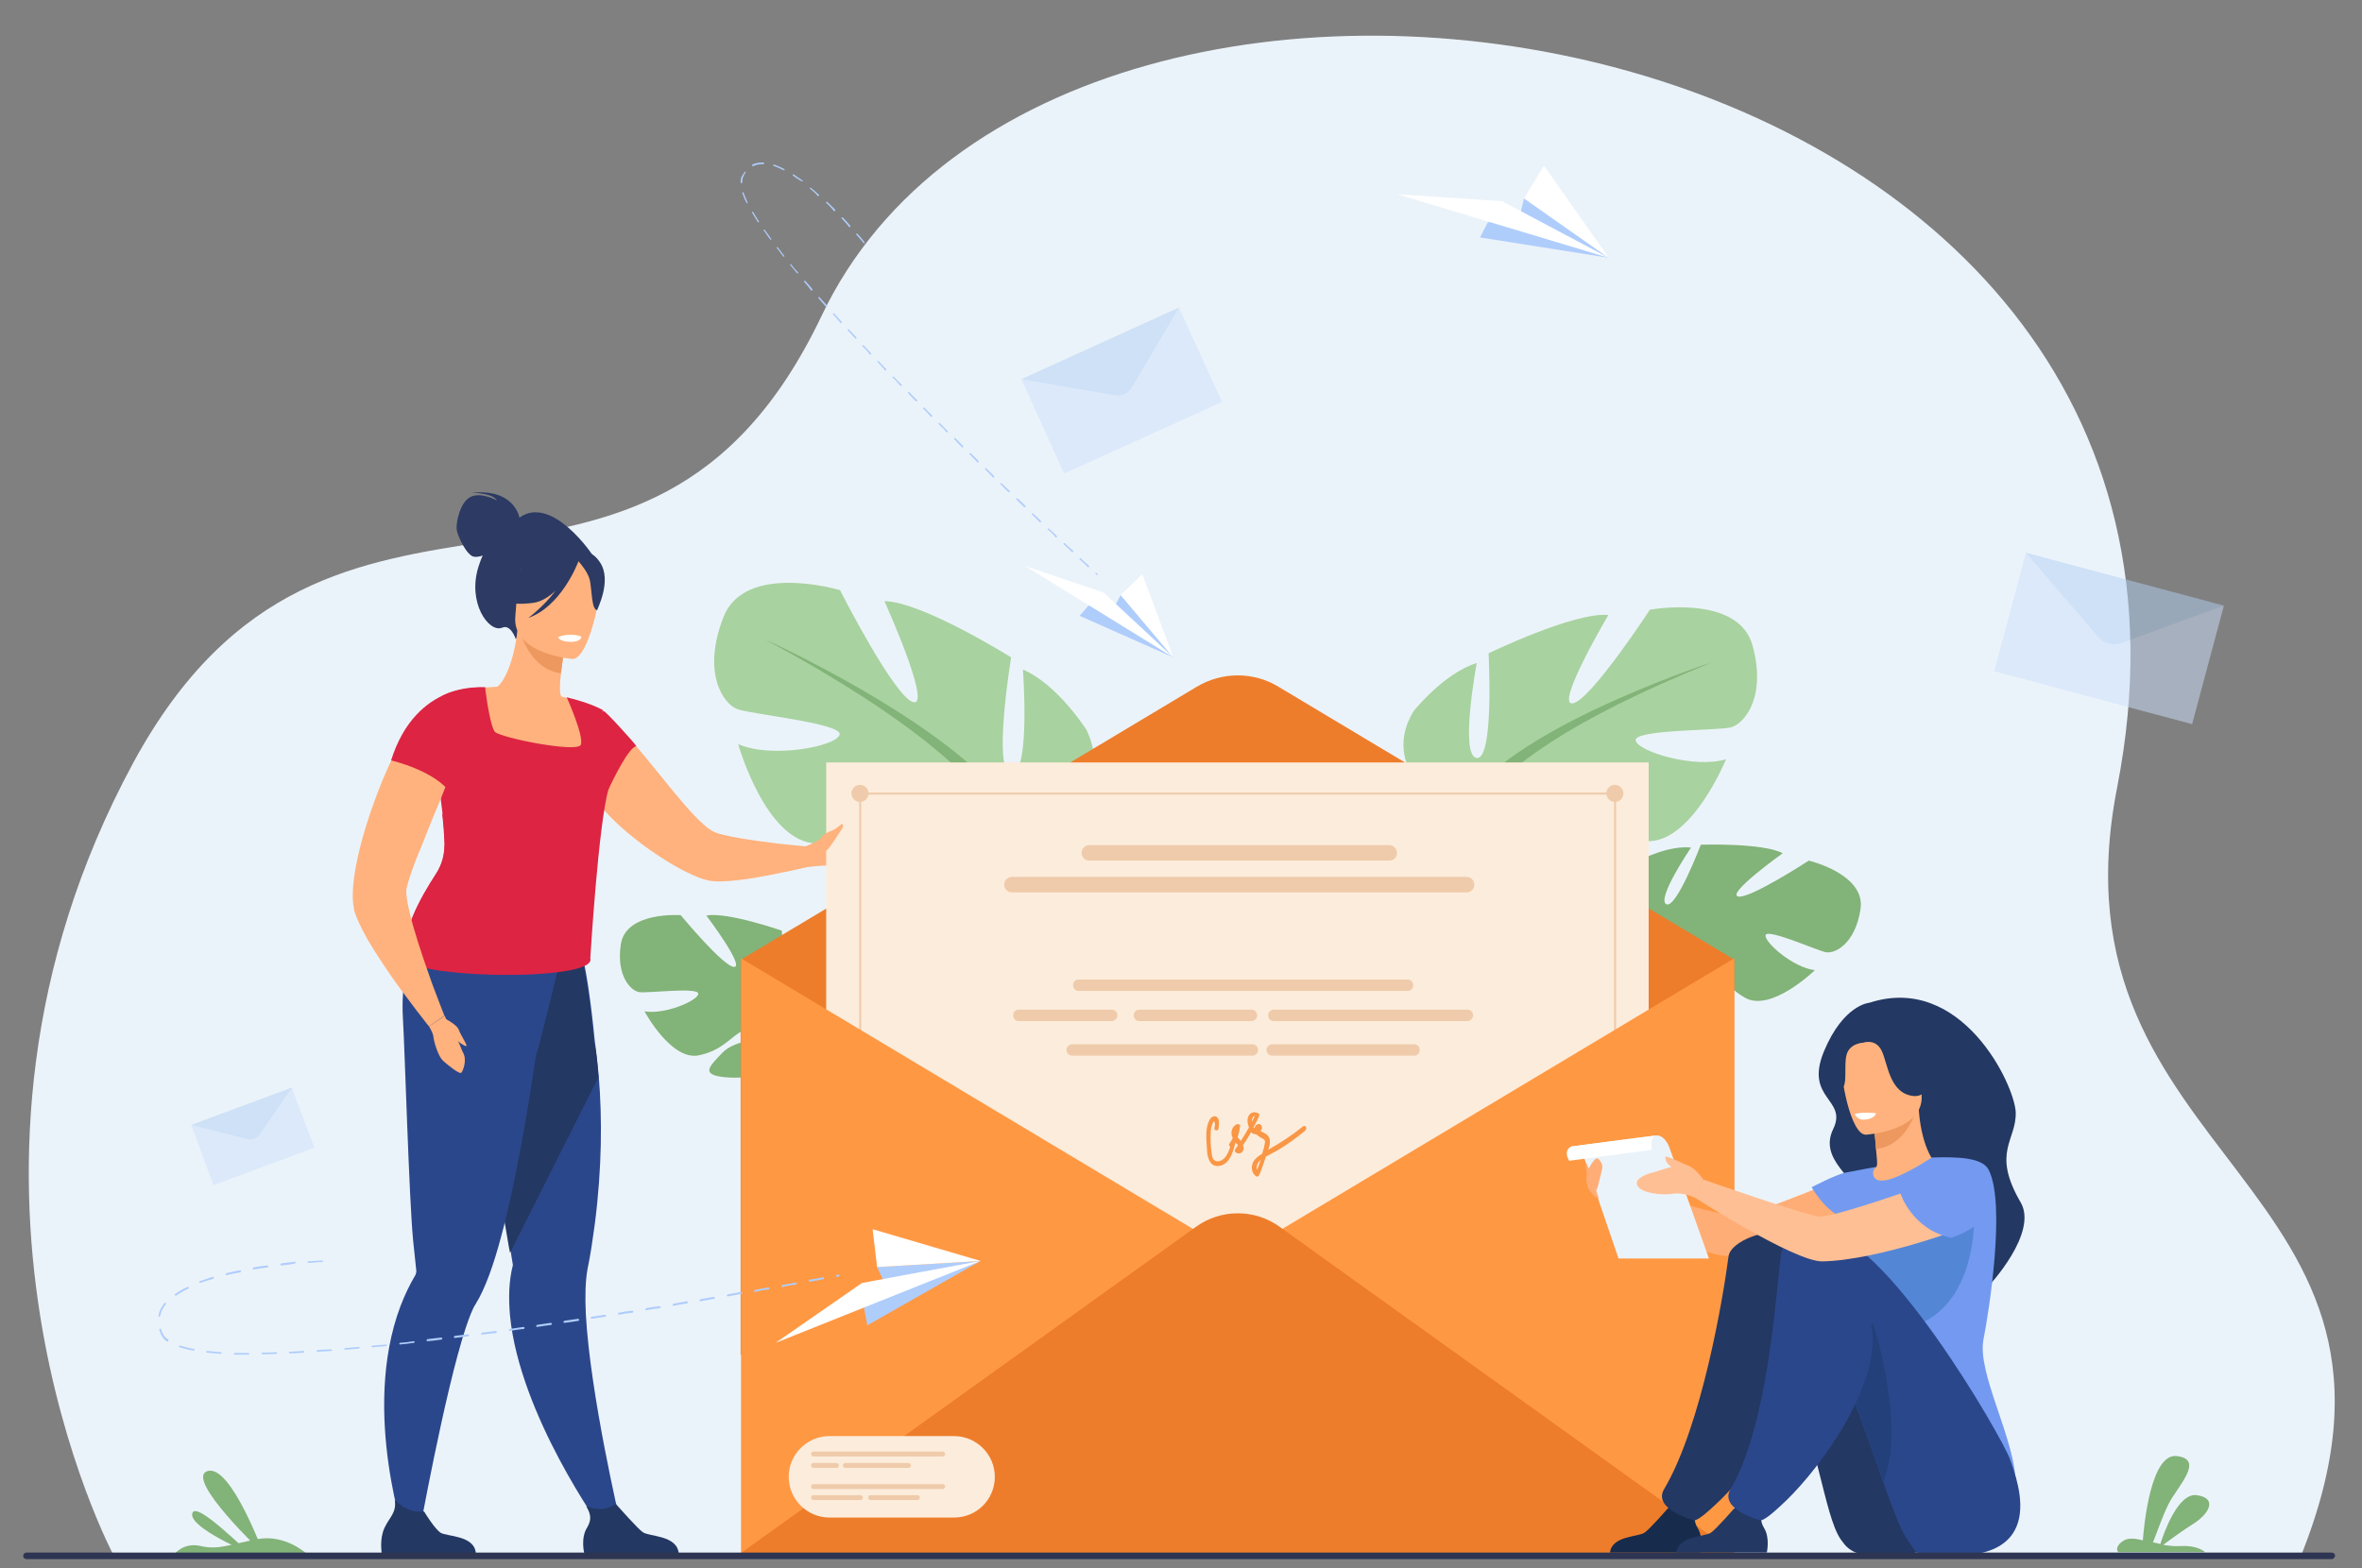 <?xml version="1.0" encoding="utf-8"?>
<!-- Generator: Adobe Illustrator 23.1.0, SVG Export Plug-In . SVG Version: 6.00 Build 0)  -->
<svg version="1.1" id="OBJECTS" xmlns="http://www.w3.org/2000/svg" xmlns:xlink="http://www.w3.org/1999/xlink" x="0px" y="0px"
	 viewBox="0 0 579.8 385.1" style="enable-background:new 0 0 579.8 385.1;" xml:space="preserve">
<rect x="0" y="0" width="579.8" height="385.1" fill="#808080" stroke="none"/>
<style type="text/css">
	.st0{fill:#EBF3FA;}
	.st1{fill:#82B378;}
	.st2{fill:#A8D29F;}
	.st3{fill:#2C3A64;}
	.st4{fill:#2B478B;}
	.st5{fill:#233862;}
	.st6{fill:#FFB27D;}
	.st7{fill:#DD2443;}
	.st8{fill:#ED985F;}
	.st9{fill:#FFFFFF;}
	.st10{fill:#ED7D2B;}
	.st11{fill:#FCECDB;}
	.st12{fill:#EFCBAB;}
	.st13{fill:#FF9843;}
	.st14{fill:#F99746;}
	.st15{opacity:0.5;}
	.st16{fill:#CDE0FB;}
	.st17{fill:#B1CFF2;}
	.st18{fill:#AFCDFB;}
	.st19{fill:#FFAD76;}
	.st20{fill:#739AF0;}
	.st21{fill:#172B4C;}
	.st22{fill:#5486D6;}
	.st23{fill:#23407A;}
	.st24{fill:#FFBF94;}
	.st25{fill:#2E3552;}
</style>
<g>
	<g>
		<path class="st0" d="M28,382.1c0,0-50.1-93.5,4.7-194.8c48.7-89.8,125.5-18.4,169-109.8c59.3-124.7,355.5-76,318,115.8
			c-18.2,92.8,82.4,96.2,45,189L28,382.1z"/>
		<g>
			<path class="st1" d="M402.1,229.8c0,0-9.1-12,0.6-18.7c0,0,6.9-3.6,12.4-3c0,0-8.5,12.5-6.1,13.9c2.4,1.4,8.5-14.6,8.5-14.6
				s15.3-0.5,20.1,2.1c0,0-13.7,9.8-11,10.6c2.7,0.8,17.4-8.8,17.4-8.8s14,3.3,12.7,11.9c-1.3,8.6-6.3,11-8.5,10.6
				c-2.1-0.4-14.4-5.9-14.8-4.2c-0.4,1.7,6.8,8,12.1,8.6c0,0-10.7,10.4-17.1,6.8c-6.4-3.6-6.7-8.7-10.7-10.8c-4-2.1-7.6-2.4-6-0.3
				c1.6,2,9,4.4,11.1,8.7c2.1,4.3,4.1,7.3-2.8,5.8c-6.8-1.5-17.7-7.2-17.8-13C402.1,229.8,402.1,229.8,402.1,229.8z"/>
			<g>
				<path class="st1" d="M449.7,223.2c0,0-38.4-3.9-47.6,6.6c0,0-2.2,5.5-8.3,10.3l-1.1,2.4c0,0,7.1-6.6,9.5-6.9
					C402.2,235.6,399.3,221.7,449.7,223.2z"/>
				<path class="st1" d="M393.8,240.1c0,0-8.6,5.6-9.9,16.5l1.5,0.2c0,0,3.3-11.1,8.4-15.2C398.8,237.4,393.8,240.1,393.8,240.1z"/>
			</g>
		</g>
		<g>
			<path class="st2" d="M357.7,201.1c0,0-20.1-11.2-10.7-26.5c0,0,7.5-9.4,15.5-11.8c0,0-4.3,22.8,0,23.3c4.3,0.5,2.9-25.7,2.9-25.7
				s21.1-10.2,29.4-9.4c0,0-13.1,22.2-8.8,21.7c4.3-0.5,19-23,19-23s21.7-4,25.2,8.8c3.5,12.8-2.1,19.3-5.4,20.1
				c-3.2,0.8-23.8,0.5-23.3,3.2c0.5,2.7,14.5,7,22.2,4.6c0,0-8.6,21.1-19.8,20.1c-11.2-1.1-14.7-8-21.7-8.6c-7-0.5-12,1.3-8.6,3.2
				c3.5,1.9,15.3,0.6,20.9,5.4c5.6,4.8,10.2,7.7-0.3,9.9c-10.4,2.1-29.2,0.8-32.9-7.2C357.7,201.1,357.7,201.1,357.7,201.1z"/>
			<g>
				<path class="st1" d="M420.3,162.6c0,0-56.2,18.2-62.6,38.5c0,0,0.3,9.1-5.4,19.5v4c0,0,5.9-13.7,9.1-15.5
					C361.4,209.1,348.8,191.5,420.3,162.6z"/>
				<path class="st1" d="M352.3,220.6c0,0-8.7,13.2-3.7,29.2l2.2-0.6c0,0-2.2-17.6,2.4-26.5C357.7,213.8,352.3,220.6,352.3,220.6z"
					/>
			</g>
		</g>
		<g>
			<path class="st2" d="M251.8,206.9c0,0,23.4-9.9,14.9-27.7c0,0-7.1-11.2-15.6-14.8c0,0,1.9,25.5-2.8,25.5
				c-4.8,0.1-0.1-28.5-0.1-28.5s-21.9-13.7-31.1-13.8c0,0,11.7,25.9,7.1,24.8c-4.6-1.1-18-27.5-18-27.5s-23.3-7-28.6,6.6
				c-5.4,13.7,0,21.4,3.4,22.6c3.4,1.3,26,3.5,25.1,6.3c-0.9,2.9-16.7,5.9-24.9,2.3c0,0,6.8,24.2,19.3,24.4
				c12.4,0.2,17.1-7,24.8-6.8c7.7,0.3,13,2.9,9,4.6c-4,1.6-16.8-1.2-23.5,3.4c-6.7,4.6-12.1,7.2-0.9,10.8c11.2,3.6,31.9,4.4,37-3.9
				C251.8,206.9,251.8,206.9,251.8,206.9z"/>
			<g>
				<path class="st1" d="M187.8,157c0,0,59.4,26.8,64,49.8c0,0-1.4,9.9,3.5,22.1l-0.5,4.4c0,0-4.8-15.7-8.1-18.1
					C246.7,215.2,262.7,197.4,187.8,157z"/>
				<path class="st1" d="M255.3,228.9c0,0,7.9,15.5,0.5,32.4l-2.4-0.9c0,0,4.5-19.1,0.6-29.4C250.2,220.8,255.3,228.9,255.3,228.9z"
					/>
			</g>
		</g>
		<path class="st1" d="M203.9,264.2c-4.1-6-4.6-11.5-4.6-11.5s11.4-8.2,4.7-16.8c0,0-5.2-5.2-10.2-6.1c0,0,4.2,13.5,1.6,14.1
			c-2.6,0.6-3.5-15.4-3.5-15.4s-13.5-4.7-18.5-3.7c0,0,9.5,12.6,6.8,12.6c-2.6,0-13.1-12.7-13.1-12.7s-13.4-1-14.7,7.1
			c-1.2,8,2.6,11.6,4.6,11.8c2,0.3,14.5-1.3,14.4,0.4c-0.1,1.7-8.3,5.2-13.2,4.3c0,0,6.6,12.3,13.4,10.8c6.8-1.4,8.4-5.9,12.6-6.7
			c4.2-0.8,7.4,0,5.4,1.4c-2,1.4-9.2,1.4-12.3,4.7c-3.1,3.3-5.6,5.4,0.8,6c6.5,0.6,17.8-1.5,19.5-6.6c0.1-0.2,0.1-0.4,0.2-0.6
			c-0.1,0.4-0.2,0.6-0.2,0.6c1.2,0.6,3.4,3.6,4.9,6c0.2,0.4,0.6,1,1.1,1.7c0,0,0,0,0,0c0.2,0.3,0.4,0.6,0.5,0.8
			c2.9,5.3,2.8,15.1,2.8,15.1l1.4,0.2C210.1,271.6,203.9,264.2,203.9,264.2z"/>
		<g>
			<path class="st3" d="M127.5,127.1c-0.1-0.6-1.6-7.2-11.8-6.1c0,0,5.1-0.1,6.3,1.9c0,0-3.8-2.2-6.5-0.9c-2.6,1.3-3.6,6.4-3.4,8
				c0.2,1.6,2.5,6.5,4.3,6.7c0.7,0.1,1.5-0.1,2.1-0.3c-0.4,0.8-0.7,1.7-1,2.6c-2.9,8.9,2.5,16.5,5.8,15.1c2.1-0.9,3.3,2.8,3.3,2.8
				l18.9-20.5C145.7,136.5,135.5,121.3,127.5,127.1z"/>
			<path class="st4" d="M152.2,373.5l-4.6,1.7c0,0-20-27.7-22.4-52.1c-0.4-4.4-0.3-8.6,0.7-12.5c0,0-0.2-1.1-0.5-3.1
				c-0.2-0.9-0.4-2-0.6-3.3c-0.6-3.7-1.5-8.8-2.6-14.6c-2.4-13.3-5.4-30.4-7.8-42.9l1.2-0.4l13.4-4.3l2.8-8.8l10-2.6
				c0,0,2.2,4.4,4.2,25c0.4,2.7,0.7,5.7,1,8.9c0.8,9.9,0.8,22.1-1,36.1c-0.5,3.6-1,7.3-1.8,11.1c-0.5,2.8-0.6,6.6-0.4,10.9
				C144.9,342.6,152.2,373.5,152.2,373.5z"/>
			<path class="st5" d="M146.9,264.5l-21.7,43.1c-0.2-0.9-0.4-2-0.6-3.3c-0.6-3.7-1.5-8.8-2.6-14.6c-2.4-13.3-5.4-30.4-7.8-42.9
				l1.2-0.4l13.4-4.3l2.8-8.8l10-2.6c0,0,2.2,4.4,4.2,25C146.4,258.3,146.7,261.3,146.9,264.5z"/>
			<path class="st4" d="M137.4,236.2l-0.5-4.3c-8.4,2.2-30.9-6.2-30.9-6.2s-8.1,7.2-7.1,24.3c0.5,8.4,1.5,44,2.5,54.5
				c0.4,3.8,0.7,6.5,0.8,7.6c0,0,0,0,0,0c0,0.3-0.1,0.6-0.2,0.9c-1.5,2.5-2.7,5.1-3.7,7.7c-9.8,26,1.5,58.1,1.5,58.1l2.9-1.2
				c0,0,6.4-35.7,11.6-51.5c0.9-2.7,1.7-4.8,2.5-6c2.3-3.7,4.4-9.6,6.3-16.8c3.6-13.4,6.5-30.9,8.5-44.4
				C131.9,259,137.4,236.2,137.4,236.2z"/>
			<path class="st6" d="M151,201.7c0.2,0.2,0.3,0.3,0.5,0.5c7.2,6.7,16.9,12.6,22,13.9c3.4,0.9,10.9-0.3,17.2-1.6
				c4.2-0.8,7.8-1.7,9.3-2.1c0.5-0.1,0.7-0.2,0.7-0.2L200,208c0,0-3.7-0.3-8.4-0.8c-6.5-0.8-14.7-1.9-16.8-3.2
				c-4.9-2.9-13.4-15-20.3-22.7c-0.4-0.4-0.7-0.8-1.1-1.2c-0.3-0.3-0.5-0.6-0.8-0.8c-0.1-0.1-0.1-0.1-0.2-0.2
				c-0.3-0.3-0.6-0.6-0.8-0.8c0,0-0.1-0.1-0.1-0.1c-1.2-1.2-3.4-2.7-3.4-2.7c-1.2-0.7-2.2-0.8-2.9-0.2c0,0-0.9,0.9-1.8,2.5
				c-0.2,0.3-0.4,0.7-0.5,1.1c-0.1,0.2-0.2,0.5-0.3,0.7c-0.6,1.5-1,3.4-0.9,5.7c0.1,1.7,0.4,3.6,1.1,5.6
				C144.2,194.3,147.2,198.1,151,201.7z"/>
			<path class="st6" d="M144.7,183.9c-2.4,1.6-5.5,2.9-9.3,3.6c-14.2,2.9-19.3-9.2-21.1-17.4c2-1,3.8-1.2,4.8-1.3
				c1-0.1,2.1-0.1,3-0.2c1.6-1.2,4.1-6.1,4.9-13.8l0.7,0.2l11,3.4c0,0-0.6,3.5-1,6.9c-0.3,2.6-0.4,5.1,0.1,5.7
				c0.9,0.2,1.4,0.4,1.4,0.4s0,0,0,0C139.4,171.6,142.5,177,144.7,183.9z"/>
			<path class="st7" d="M149.6,192.8c-0.1,0.3-0.1,0.6-0.2,0.9c-2.5,8.3-4.5,41.6-4.5,41.6c1.3,4.2-22.9,5-36.2,3.1
				c-4.9-0.7-8.3-1.8-8.5-3.2c-2.4-5.4,3.5-15.4,6.8-20.5c0.4-0.6,0.8-1.3,1.1-2c0.8-1.8,1.1-3.7,1.1-5.6c-0.1-2.6-0.3-5.2-0.6-7.6
				c-0.5-4.5-1.2-8.5-1.6-11.3c0,0,0,0,0,0c0.7-0.7,1.4-1.3,2-2c1-1,1.8-1.8,2.4-2.7c0.7-0.9,1-1.8,0.9-2.8
				c-0.1-0.7-0.2-1.4-0.4-2.2c-0.1-0.3-0.2-0.7-0.3-1c-1.1-3.6-3.1-6.6-3.1-6.6c3.6-2.1,10.6-2.2,10.6-2.2s0,0.4,0.1,1
				c0.3,2.5,1.3,8.9,2.3,10c1.2,1.4,20.5,5.3,21.1,3.1c0.7-2.2-3.3-11.2-3.5-11.6c0,0,0,0,0,0c6.2,1.5,8.8,3.1,9,3.2c0,0,0,0,0,0
				C144.9,177.5,151.4,184.8,149.6,192.8z"/>
			<path class="st8" d="M138.7,158.4c0,0-0.6,3.5-1,6.9c-6.3-0.8-9-6.9-10.1-10.2L138.7,158.4z"/>
			<path class="st6" d="M140.5,161.8c0,0-14.9-1.2-14-10.5c0.9-9.3-0.4-15.7,9.2-15.3c9.6,0.4,11.1,4.1,11.5,7.3
				C147.6,146.4,144.4,161.9,140.5,161.8z"/>
			<path class="st3" d="M147.3,138.1c-2-3-3.8-2.6-4.9-1.8c-7.7-5.3-13.6,0.8-13.6,0.8c-1.7,6.6-6.8,9.9-6.8,9.9s2.5,1.9,9,1
				c2-0.3,3.8-1.5,5.4-3c-3,4-6.7,6.7-6.7,6.7c7.8-2.7,11.9-12.8,12.3-13.9c0.8,0.9,2.4,2.9,2.8,4.7c0.5,2.4,0.4,7.3,1.8,7.3
				C146.5,149.7,150.3,142.6,147.3,138.1z"/>
			<path class="st6" d="M213.8,207.5c-1.5,1.4-3,5-7.6,4.9c-3.3,0-6.6,0.3-8.2,0.5c-0.6,0.1-1,0.2-1,0.2l-0.2-5.2c0,0,0.1,0,0.2,0
				c1.1-0.2,6.7-1,9-2.5c2.5-1.7,8.4-0.1,8.4-0.1S215.3,206.1,213.8,207.5z"/>
			<path class="st5" d="M116.8,381.3H93.7c0,0-0.6-3.5,0.7-6.2c1.2-2.6,3-3.7,2.5-6.8c1.5,1.5,3.9,3.2,7.2,2.8
				c0.4,0.7,2.6,4.2,4,5.2C109.6,377.3,116.4,376.9,116.8,381.3z"/>
			<path class="st5" d="M166.6,381.3h-23.2c0,0-0.9-3.7,0.7-6.2c1.3-2.2,0.8-3.5-0.2-5.3c1,0.4,2.4,0.8,3.9,0.7
				c1.2-0.1,2.4-0.6,3.4-1.2c1,1.1,5.3,6,6.6,6.9C159.3,377.3,166.1,376.9,166.6,381.3z"/>
			<path class="st9" d="M137,156.4c0,0,0.2,1.2,3.2,1.2c0,0,2.5,0,2.5-1.3C142.7,156.3,140.3,155.2,137,156.4z"/>
			<path class="st7" d="M111.8,215.4c-0.9,5.8-5.1,17.5-3.2,23c-4.9-0.7-8.3-1.8-8.5-3.2c-2.4-5.4,3.5-15.4,6.8-20.5
				c0.4-0.6,0.8-1.3,1.1-2c0.8-1.8,1.1-3.7,1.1-5.6c-0.1-2.6-0.3-5.2-0.6-7.6C108.5,199.5,112.8,209.2,111.8,215.4z"/>
			<path class="st7" d="M144.6,176.2c0.2,5.2,3.9,19.3,4.8,17.5c1-2.1,4.9-10.2,6.8-10.5c-0.1-0.4-7.6-8.7-8-8.6
				C148.2,174.5,146.2,175.2,144.6,176.2z"/>
			<g>
				<path class="st6" d="M109.1,249.4l-3.8,2.6c0,0-1-1.2-2.5-3.2c-0.5-0.6-0.7-0.9-0.7-0.9c-1.2-1.6-2.6-3.5-4.2-5.6l0,0
					c-2.6-3.6-5.4-7.8-7.6-11.5c-1.5-2.7-2.7-5.1-3.3-7.1c-0.1-0.2-0.1-0.4-0.1-0.6c-1.1-4.9,0.9-14.6,4.2-24.1
					c0.5-1.3,0.9-2.6,1.4-3.9c1.8-4.7,3.7-9,5.7-12.6c1.2-2.1,2.3-4,3.4-5.4c0.4-0.5,0.7-1,1.1-1.4c0.2-0.2,0.4-0.5,0.6-0.7
					c2.3,0.2,7.2,1.1,10.7,5.3c-0.1,0.2-0.1,0.4-0.2,0.7c-1.5,4.7-3.7,10.4-6,16.1c-1.3,3.1-2.6,6.2-3.7,9.1c-0.7,1.7-1.4,3.4-2,4.9
					c-1.1,2.9-1.9,5.3-2.3,7c-0.2,1.1,0.1,3.2,0.7,5.7c1,4.4,3,10.4,4.8,15.5c0.7,2.1,1.5,4.1,2.1,5.7
					C108.4,247.7,109.1,249.4,109.1,249.4z"/>
				<path class="st7" d="M110.8,195c-3.8-5.8-14.8-8.3-14.8-8.3c6.2-19.7,22.5-17.9,22.5-17.9S112.5,189.3,110.8,195z"/>
				<path class="st6" d="M105.3,252c0,0,1,1.5,1.1,2.6c0.1,1.1,1.1,4.6,2.3,5.8c1.2,1.1,4.1,3.4,4.5,3c0.4-0.3,1.5-3,0.5-4.9
					c-0.5-0.8-1.1-3.2-2-3.8c-1-0.7-2.5-5.3-2.5-5.3L105.3,252z"/>
				<path class="st6" d="M109.1,250c0,0,3.1,1.6,3.5,2.8c0.4,1.2,2.1,3.7,1.9,4c-0.2,0.3-2.8-1.4-3.7-2.9
					C109.9,252.3,109.1,250,109.1,250z"/>
			</g>
		</g>
		<g>
			<path class="st10" d="M181.9,235.6l111.9-67c6.2-3.7,13.9-3.7,20,0l111.9,67l0,109.2l-243.9-12.2V235.6z"/>
			<rect x="202.8" y="187.2" class="st11" width="201.9" height="174.5"/>
			<g>
				<circle class="st12" cx="211.1" cy="194.8" r="2.1"/>
				<path class="st12" d="M394.3,194.8c0-1.1,0.9-2.1,2.1-2.1c1.1,0,2.1,0.9,2.1,2.1c0,1.1-0.9,2.1-2.1,2.1
					C395.2,196.9,394.3,195.9,394.3,194.8z"/>
				<g>
					<rect x="211.1" y="194.6" class="st12" width="185.3" height="0.5"/>
				</g>
				<g>
					<rect x="210.9" y="194" class="st12" width="0.5" height="185.3"/>
				</g>
				<g>
					<rect x="396.2" y="194" class="st12" width="0.5" height="185.3"/>
				</g>
			</g>
			<g>
				<polygon class="st13" points="425.7,235.3 425.7,381.3 181.9,381.3 181.9,235.3 303.8,308.3 				"/>
				<path class="st10" d="M181.9,381.3l111.7-80.1c6.1-4.4,14.4-4.4,20.5,0l111.7,80.1H181.9z"/>
			</g>
			<path class="st12" d="M341,211.3h-73.6c-1.1,0-1.9-0.9-1.9-1.9l0,0c0-1.1,0.9-1.9,1.9-1.9H341c1.1,0,1.9,0.9,1.9,1.9l0,0
				C343,210.5,342.1,211.3,341,211.3z"/>
			<path class="st12" d="M360,219.1H248.4c-1.1,0-1.9-0.9-1.9-1.9l0,0c0-1.1,0.9-1.9,1.9-1.9H360c1.1,0,1.9,0.9,1.9,1.9l0,0
				C361.9,218.3,361.1,219.1,360,219.1z"/>
			<g>
				<path class="st12" d="M345.5,243.3h-80.7c-0.8,0-1.4-0.6-1.4-1.4l0,0c0-0.8,0.6-1.4,1.4-1.4h80.7c0.8,0,1.4,0.6,1.4,1.4l0,0
					C346.9,242.7,346.3,243.3,345.5,243.3z"/>
				<g>
					<path class="st12" d="M272.9,250.7h-22.8c-0.8,0-1.4-0.6-1.4-1.4l0,0c0-0.8,0.6-1.4,1.4-1.4h22.8c0.8,0,1.4,0.6,1.4,1.4l0,0
						C274.3,250,273.7,250.7,272.9,250.7z"/>
					<path class="st12" d="M307.2,250.7h-27.5c-0.8,0-1.4-0.6-1.4-1.4l0,0c0-0.8,0.6-1.4,1.4-1.4h27.5c0.8,0,1.4,0.6,1.4,1.4l0,0
						C308.6,250,308,250.7,307.2,250.7z"/>
					<path class="st12" d="M360.2,250.7h-47.5c-0.8,0-1.4-0.6-1.4-1.4l0,0c0-0.8,0.6-1.4,1.4-1.4h47.5c0.8,0,1.4,0.6,1.4,1.4l0,0
						C361.6,250,360.9,250.7,360.2,250.7z"/>
				</g>
				<g>
					<path class="st12" d="M307.4,259.2h-44.2c-0.8,0-1.4-0.6-1.4-1.4l0,0c0-0.8,0.6-1.4,1.4-1.4h44.2c0.8,0,1.4,0.6,1.4,1.4l0,0
						C308.8,258.6,308.2,259.2,307.4,259.2z"/>
					<path class="st12" d="M347.1,259.2h-34.8c-0.8,0-1.4-0.6-1.4-1.4l0,0c0-0.8,0.6-1.4,1.4-1.4h34.8c0.8,0,1.4,0.6,1.4,1.4l0,0
						C348.5,258.6,347.9,259.2,347.1,259.2z"/>
				</g>
			</g>
			<path class="st14" d="M319.8,276.6c-2.7,2.2-5.5,4-8.5,5.7c0.3-0.8,0.5-1.6,0.4-2.4c-0.1-1-0.9-1.5-1.7-1.9
				c-0.2-0.1-0.4-0.2-0.6-0.3c0.3-0.3,0.5-0.7,0.3-1.2c-0.3-0.8-1.3-0.6-1.6,0.1c-0.1,0.1-0.1,0.3-0.1,0.4c-0.1-0.1-0.2-0.1-0.3-0.2
				c0.5-0.9,1-1.9,1.4-2.8c0.1-0.2,0-0.5-0.2-0.6c-0.7-0.5-1.7-0.4-2.2,0.3c-0.7,0.8-0.5,2-0.2,2.9c0,0.1,0,0.1,0.1,0.2
				c-0.6,1.1-1.3,2.2-2,3.3c-0.1-0.1-0.1-0.1-0.2-0.2c-0.2-0.2-0.4-0.4-0.6-0.7c0.3-0.9,0.5-1.8,0.6-2.7c0-0.4-0.4-0.6-0.7-0.5
				c-1,0.4-1.5,1.4-1.4,2.4c0,0.4,0.2,0.7,0.3,1c-0.2,0.5-0.5,0.9-0.8,1.4c-0.2,0.3-0.1,0.6,0.2,0.7c-0.3,1.1-0.8,2.2-1.5,2.9
				c-0.6,0.6-1.7,1.1-2.5,0.4c-0.5-0.5-0.5-1.3-0.6-1.9c-0.2-1.5-0.3-3.2-0.2-4.7c0-0.7,0.1-1.5,0.4-2.2c0.2-0.4,0.4-1.1,0.6-0.3
				c0.1,0.4,0,0.9-0.1,1.3c-0.1,0.7,1,0.7,1,0.1c0.1-0.8,0.4-2.4-0.5-2.9c-0.7-0.4-1.4,0.2-1.7,0.8c-1.2,2.2-0.7,5.2-0.6,7.6
				c0.1,1.9,0.9,4.2,3.3,3.6c2.3-0.6,3.1-3.4,3.6-5.4c0-0.1,0-0.2,0-0.3c0,0,0,0,0,0c0.1,0.1,0.2,0.2,0.3,0.3
				c0.1,0.1,0.3,0.2,0.4,0.4c-0.2,0.3-0.5,0.7-0.7,1c-0.1,0.2-0.1,0.5,0,0.6c0.8,0.9,2.1,0.2,2.1-0.9c0-0.3-0.1-0.5-0.2-0.7
				c0.7-1,1.4-2.1,2-3.2c0.3,0.3,0.7,0.5,1.2,0.5c0,0,0.1,0,0.1,0c0.3,0.3,0.6,0.5,0.9,0.7c0.3,0.2,0.6,0.3,0.9,0.5
				c0.5,0.4,0.3,0.9,0.2,1.4c-0.1,0.8-0.4,1.5-0.6,2.2c-1,0.6-2.1,1.4-2.4,2.6c-0.3,1.1,0,2.2,0.9,2.9c0.3,0.2,0.7,0,0.8-0.3
				c0.6-1.4,1.1-2.9,1.6-4.4c0,0,0-0.1,0-0.1c0.9-0.5,1.9-1,2.8-1.5c2.4-1.4,4.7-3.1,6.9-4.9C321,276.9,320.4,276.1,319.8,276.6z
				 M307.3,275.2c0-0.4,0.2-1.2,0.7-1.2c-0.2,0.5-0.4,0.9-0.7,1.4C307.3,275.3,307.3,275.3,307.3,275.2z M308.6,287.2
				c-0.4-0.8,0.2-1.8,0.9-2.5C309.2,285.5,308.9,286.3,308.6,287.2z"/>
		</g>
		<g class="st15">
			<polygon class="st16" points="289.4,75.5 300,98.7 261.2,116.3 250.7,93.1 275.3,95.9 			"/>
			<path class="st17" d="M250.7,93.1l38.7-17.6L277.9,95c-0.9,1.5-2.7,2.4-4.4,2L250.7,93.1z"/>
		</g>
		<g class="st15">
			<polygon class="st16" points="71.6,267 77.2,281.8 52.4,291 46.9,276.2 62,279 			"/>
			<path class="st17" d="M46.9,276.2l24.8-9.2l-8,11.6c-0.6,0.9-1.8,1.3-2.8,1.1L46.9,276.2z"/>
		</g>
		<g class="st15">
			<polygon class="st16" points="545.9,148.7 538.1,177.8 489.5,164.8 497.3,135.7 517.7,156.8 			"/>
			<path class="st17" d="M497.3,135.7l48.6,13l-25.2,9.2c-2,0.7-4.2,0.1-5.6-1.5L497.3,135.7z"/>
		</g>
		<g>
			<g>
				<path class="st18" d="M189.1,58.8C189.1,58.8,189.1,58.8,189.1,58.8c-0.6-0.7-1.1-1.5-1.6-2.2c-0.1-0.1,0-0.2,0-0.2
					c0.1-0.1,0.2,0,0.2,0c0.5,0.7,1,1.4,1.6,2.2c0.1,0.1,0,0.2,0,0.2C189.3,58.9,189.1,58.9,189.1,58.8z M190.7,60.9
					c-0.1-0.1,0-0.2,0-0.2c0.1-0.1,0.2,0,0.2,0c0.5,0.7,1.1,1.4,1.6,2.1c0.1,0.1,0,0.2,0,0.2c-0.1,0.1-0.2,0-0.2,0
					C191.8,62.3,191.2,61.6,190.7,60.9C190.7,61,190.7,61,190.7,60.9z M186,54.5C186,54.5,186,54.5,186,54.5c-0.5-0.8-1-1.6-1.4-2.3
					c0-0.1,0-0.2,0.1-0.2c0.1,0,0.2,0,0.2,0.1c0.4,0.7,0.9,1.5,1.4,2.3c0.1,0.1,0,0.2-0.1,0.2C186.2,54.6,186.1,54.5,186,54.5z
					 M194,65.1c-0.1-0.1,0-0.2,0-0.2c0.1-0.1,0.2-0.1,0.2,0c0.5,0.7,1.1,1.4,1.7,2c0.1,0.1,0.1,0.2,0,0.2c-0.1,0.1-0.2,0.1-0.2,0
					C195.1,66.5,194.6,65.8,194,65.1C194,65.1,194,65.1,194,65.1z M197.4,69.2c-0.1-0.1,0-0.2,0-0.2c0.1-0.1,0.2-0.1,0.3,0
					c0.6,0.7,1.2,1.3,1.7,2c0.1,0.1,0.1,0.2,0,0.3c-0.1,0.1-0.2,0.1-0.3,0C198.6,70.6,198,69.9,197.4,69.2
					C197.4,69.2,197.4,69.2,197.4,69.2z M183.3,49.9C183.3,49.9,183.3,49.9,183.3,49.9c-0.5-0.9-0.8-1.7-1.1-2.5
					c0-0.1,0-0.2,0.1-0.2c0.1,0,0.2,0,0.2,0.1c0.3,0.7,0.6,1.5,1,2.4c0,0.1,0,0.2-0.1,0.2C183.5,50,183.4,49.9,183.3,49.9z
					 M200.9,73.2c-0.1-0.1,0-0.2,0-0.2c0.1-0.1,0.2-0.1,0.3,0c0.6,0.7,1.2,1.3,1.8,2c0.1,0.1,0.1,0.2,0,0.3c-0.1,0.1-0.2,0.1-0.3,0
					C202.1,74.6,201.5,73.9,200.9,73.2C200.9,73.2,200.9,73.2,200.9,73.2z M204.5,77.2c-0.1-0.1,0-0.2,0-0.2c0.1-0.1,0.2-0.1,0.3,0
					c0.6,0.7,1.2,1.3,1.8,2c0.1,0.1,0.1,0.2,0,0.3c-0.1,0.1-0.2,0.1-0.3,0C205.7,78.5,205.1,77.9,204.5,77.2
					C204.5,77.2,204.5,77.2,204.5,77.2z M208.1,81.1c-0.1-0.1,0-0.2,0-0.2c0.1-0.1,0.2-0.1,0.3,0c0.6,0.6,1.2,1.3,1.8,1.9
					c0.1,0.1,0.1,0.2,0,0.3c-0.1,0.1-0.2,0.1-0.3,0C209.3,82.4,208.7,81.8,208.1,81.1C208.1,81.1,208.1,81.1,208.1,81.1z
					 M181.8,44.8c0,0,0-0.1,0-0.1c0-0.6,0.1-1.2,0.4-1.6c0.2-0.3,0.4-0.6,0.6-0.9c0.1-0.1,0.2-0.1,0.2,0c0.1,0.1,0.1,0.2,0,0.2
					c-0.2,0.3-0.4,0.6-0.5,0.9c-0.2,0.4-0.3,0.9-0.3,1.5c0,0.1-0.1,0.2-0.2,0.2C181.8,44.9,181.8,44.9,181.8,44.8z M211.7,85
					c-0.1-0.1,0-0.2,0-0.2c0.1-0.1,0.2-0.1,0.3,0c0.6,0.6,1.2,1.3,1.8,1.9c0.1,0.1,0.1,0.2,0,0.3c-0.1,0.1-0.2,0.1-0.3,0
					C213,86.3,212.4,85.7,211.7,85C211.8,85,211.8,85,211.7,85z M215.4,88.9c-0.1-0.1,0-0.2,0-0.2c0.1-0.1,0.2-0.1,0.3,0
					c0.6,0.6,1.2,1.3,1.8,1.9c0.1,0.1,0.1,0.2,0,0.3c-0.1,0.1-0.2,0.1-0.3,0C216.7,90.2,216,89.5,215.4,88.9
					C215.4,88.9,215.4,88.9,215.4,88.9z M219.1,92.7c-0.1-0.1,0-0.2,0-0.2c0.1-0.1,0.2-0.1,0.3,0c0.6,0.6,1.2,1.3,1.9,1.9
					c0.1,0.1,0.1,0.2,0,0.3c-0.1,0.1-0.2,0.1-0.3,0C220.4,94,219.8,93.3,219.1,92.7C219.1,92.7,219.1,92.7,219.1,92.7z M222.9,96.5
					c-0.1-0.1,0-0.2,0-0.2c0.1-0.1,0.2-0.1,0.3,0c0.6,0.6,1.2,1.3,1.9,1.9c0.1,0.1,0.1,0.2,0,0.3c-0.1,0.1-0.2,0.1-0.3,0
					C224.1,97.8,223.5,97.2,222.9,96.5C222.9,96.5,222.9,96.5,222.9,96.5z M226.6,100.3c-0.1-0.1,0-0.2,0-0.2c0.1-0.1,0.2-0.1,0.3,0
					c0.6,0.6,1.3,1.3,1.9,1.9c0.1,0.1,0.1,0.2,0,0.3c-0.1,0.1-0.2,0.1-0.3,0C227.9,101.6,227.2,100.9,226.6,100.3
					C226.6,100.3,226.6,100.3,226.6,100.3z M230.4,104.1c-0.1-0.1,0-0.2,0-0.2c0.1-0.1,0.2-0.1,0.3,0c0.6,0.6,1.3,1.3,1.9,1.9
					c0.1,0.1,0.1,0.2,0,0.3c-0.1,0.1-0.2,0.1-0.3,0C231.7,105.3,231,104.7,230.4,104.1C230.4,104.1,230.4,104.1,230.4,104.1z
					 M234.2,107.8c-0.1-0.1,0-0.2,0-0.2c0.1-0.1,0.2-0.1,0.3,0c0.6,0.6,1.3,1.2,1.9,1.9c0.1,0.1,0.1,0.2,0,0.3
					c-0.1,0.1-0.2,0.1-0.3,0C235.4,109.1,234.8,108.4,234.2,107.8C234.2,107.8,234.2,107.8,234.2,107.8z M184.6,40.7
					C184.6,40.7,184.6,40.7,184.6,40.7c-0.1-0.1,0-0.2,0.1-0.3c0.8-0.4,1.7-0.5,2.7-0.5c0.1,0,0.2,0.1,0.2,0.2
					c0,0.1-0.1,0.2-0.2,0.2c-0.9,0-1.8,0.1-2.5,0.5C184.8,40.8,184.7,40.7,184.6,40.7z M238,111.5c-0.1-0.1,0-0.2,0-0.2
					c0.1-0.1,0.2-0.1,0.3,0c0.6,0.6,1.3,1.2,1.9,1.9c0.1,0.1,0.1,0.2,0,0.3c-0.1,0.1-0.2,0.1-0.3,0
					C239.3,112.8,238.6,112.2,238,111.5C238,111.5,238,111.5,238,111.5z M241.8,115.2c-0.1-0.1,0-0.2,0-0.2c0.1-0.1,0.2-0.1,0.3,0
					c0.6,0.6,1.3,1.2,1.9,1.9c0.1,0.1,0.1,0.2,0,0.3c-0.1,0.1-0.2,0.1-0.3,0C243.1,116.5,242.5,115.9,241.8,115.2
					C241.8,115.3,241.8,115.3,241.8,115.2z M245.6,118.9c-0.1-0.1,0-0.2,0-0.2c0.1-0.1,0.2-0.1,0.3,0c0.6,0.6,1.3,1.2,1.9,1.8
					c0.1,0.1,0.1,0.2,0,0.3c-0.1,0.1-0.2,0.1-0.3,0C246.9,120.2,246.3,119.6,245.6,118.9C245.6,119,245.6,119,245.6,118.9z
					 M249.5,122.6c-0.1-0.1,0-0.2,0-0.2c0.1-0.1,0.2-0.1,0.3,0c0.7,0.6,1.3,1.2,1.9,1.8c0.1,0.1,0.1,0.2,0,0.3
					c-0.1,0.1-0.2,0.1-0.3,0C250.8,123.9,250.1,123.3,249.5,122.6C249.5,122.7,249.5,122.6,249.5,122.6z M253.3,126.3
					c-0.1-0.1,0-0.2,0-0.2c0.1-0.1,0.2-0.1,0.3,0c0.7,0.6,1.3,1.2,1.9,1.8c0.1,0.1,0.1,0.2,0,0.3c-0.1,0.1-0.2,0.1-0.3,0
					C254.7,127.6,254,127,253.3,126.3C253.3,126.3,253.3,126.3,253.3,126.3z M189.8,40.7c0,0,0-0.1,0-0.2c0-0.1,0.1-0.1,0.2-0.1
					c0.8,0.3,1.6,0.6,2.5,1.1c0.1,0,0.1,0.2,0.1,0.2c0,0.1-0.2,0.1-0.2,0.1C191.5,41.4,190.7,41,189.8,40.7
					C189.9,40.8,189.8,40.7,189.8,40.7z M257.2,130c-0.1-0.1,0-0.2,0-0.2c0.1-0.1,0.2-0.1,0.3,0c0.7,0.6,1.3,1.2,1.9,1.8
					c0.1,0.1,0.1,0.2,0,0.3c-0.1,0.1-0.2,0.1-0.3,0C258.6,131.2,257.9,130.6,257.2,130C257.2,130,257.2,130,257.2,130z M261.1,133.6
					c-0.1-0.1,0-0.2,0-0.2c0.1-0.1,0.2-0.1,0.3,0c0.7,0.6,1.3,1.3,2,1.8c0.1,0.1,0.1,0.2,0,0.3c-0.1,0.1-0.2,0.1-0.3,0
					C262.5,134.9,261.8,134.3,261.1,133.6C261.1,133.6,261.1,133.6,261.1,133.6z M194.6,43.1c0-0.1,0-0.1,0-0.2
					c0.1-0.1,0.2-0.1,0.2-0.1c0.7,0.5,1.4,1,2.2,1.5c0.1,0.1,0.1,0.2,0,0.2c-0.1,0.1-0.2,0.1-0.2,0C196,44.1,195.3,43.6,194.6,43.1
					C194.6,43.1,194.6,43.1,194.6,43.1z M265,137.3c-0.1-0.1,0-0.2,0-0.2c0.1-0.1,0.2-0.1,0.3,0c0.7,0.7,1.4,1.3,2,1.8
					c0.1,0.1,0.1,0.2,0,0.3c-0.1,0.1-0.2,0.1-0.3,0C266.4,138.6,265.8,138,265,137.3C265,137.3,265,137.3,265,137.3z M268.9,140.9
					c0-0.1,0-0.2,0-0.2c0.1-0.1,0.2-0.1,0.3,0c0.1,0.1,0.2,0.2,0.2,0.2c0.1,0.1,0.1,0.2,0,0.3C269.3,141.2,269.3,141.2,268.9,140.9
					C269,140.9,269,140.9,268.9,140.9z M198.8,46.3c0-0.1,0-0.2,0-0.2c0.1-0.1,0.2-0.1,0.2,0c0.7,0.5,1.3,1.1,2,1.7
					c0.1,0.1,0.1,0.2,0,0.3c-0.1,0.1-0.2,0.1-0.3,0C200.2,47.4,199.5,46.9,198.8,46.3C198.9,46.3,198.9,46.3,198.8,46.3z
					 M202.8,49.8c-0.1-0.1,0-0.2,0-0.2c0.1-0.1,0.2-0.1,0.3,0c0.6,0.6,1.3,1.2,1.9,1.9c0.1,0.1,0.1,0.2,0,0.3
					c-0.1,0.1-0.2,0.1-0.3,0C204.1,51.1,203.5,50.4,202.8,49.8C202.8,49.8,202.8,49.8,202.8,49.8z M206.6,53.6c-0.1-0.1,0-0.2,0-0.2
					c0.1-0.1,0.2-0.1,0.3,0c0.6,0.6,1.2,1.3,1.8,2c0.1,0.1,0.1,0.2,0,0.3c-0.1,0.1-0.2,0.1-0.3,0C207.8,54.9,207.2,54.3,206.6,53.6
					C206.6,53.6,206.6,53.6,206.6,53.6z M210.2,57.6c-0.1-0.1,0-0.2,0-0.2c0.1-0.1,0.2-0.1,0.3,0c1.1,1.2,1.7,2,1.7,2.1
					c0.1,0.1,0.1,0.2,0,0.2c-0.1,0.1-0.2,0.1-0.2,0C211.9,59.6,211.3,58.8,210.2,57.6C210.2,57.6,210.2,57.6,210.2,57.6z"/>
			</g>
			<g>
				<polygon class="st18" points="265,151.2 288,161.4 275.1,146.1 273.4,149.3 267.2,148.7 				"/>
				<polygon class="st9" points="288,161.4 270.9,145.5 251.7,139 				"/>
				<polygon class="st9" points="275.1,146.1 288,161.4 280.4,141 				"/>
			</g>
		</g>
		<g>
			<g>
				<path class="st18" d="M61,332.6C61,332.6,61,332.6,61,332.6c-1.2,0-2.3,0-3.4,0c-0.1,0-0.2-0.1-0.2-0.2c0-0.1,0.1-0.2,0.2-0.2
					c1.1,0,2.2,0,3.4,0c0.1,0,0.2,0.1,0.2,0.2C61.2,332.5,61.1,332.6,61,332.6z M64.4,332.5c-0.1,0-0.2-0.1-0.2-0.2
					c0-0.1,0.1-0.2,0.2-0.2c1.1,0,2.2,0,3.4-0.1c0.1,0,0.2,0.1,0.2,0.2c0,0.1-0.1,0.2-0.2,0.2C66.6,332.5,65.5,332.5,64.4,332.5
					C64.4,332.5,64.4,332.5,64.4,332.5z M54.2,332.4C54.2,332.4,54.2,332.4,54.2,332.4c-1.2-0.1-2.3-0.2-3.4-0.3
					c-0.1,0-0.2-0.1-0.2-0.2c0-0.1,0.1-0.2,0.2-0.2c1,0.1,2.2,0.2,3.4,0.3c0.1,0,0.2,0.1,0.2,0.2C54.4,332.3,54.3,332.4,54.2,332.4z
					 M71.1,332.3c-0.1,0-0.2-0.1-0.2-0.2c0-0.1,0.1-0.2,0.2-0.2c1.1-0.1,2.2-0.1,3.4-0.2c0.1,0,0.2,0.1,0.2,0.2
					c0,0.1-0.1,0.2-0.2,0.2C73.4,332.2,72.2,332.3,71.1,332.3C71.1,332.3,71.1,332.3,71.1,332.3z M77.9,331.9
					c-0.1,0-0.2-0.1-0.2-0.2c0-0.1,0.1-0.2,0.2-0.2c1.1-0.1,2.2-0.2,3.4-0.2c0.1,0,0.2,0.1,0.2,0.2c0,0.1-0.1,0.2-0.2,0.2
					C80.2,331.8,79,331.8,77.9,331.9C77.9,331.9,77.9,331.9,77.9,331.9z M47.5,331.6C47.5,331.6,47.5,331.6,47.5,331.6
					c-1.3-0.2-2.4-0.5-3.4-0.8c-0.1,0-0.2-0.2-0.1-0.3c0-0.1,0.2-0.2,0.3-0.1c0.9,0.3,2,0.6,3.3,0.8c0.1,0,0.2,0.1,0.2,0.3
					C47.7,331.5,47.6,331.6,47.5,331.6z M84.7,331.4c-0.1,0-0.2-0.1-0.2-0.2c0-0.1,0.1-0.2,0.2-0.2c1.1-0.1,2.2-0.2,3.4-0.3
					c0.1,0,0.2,0.1,0.2,0.2c0,0.1-0.1,0.2-0.2,0.2C86.9,331.2,85.8,331.3,84.7,331.4C84.7,331.4,84.7,331.4,84.7,331.4z M91.4,330.8
					c-0.1,0-0.2-0.1-0.2-0.2c0-0.1,0.1-0.2,0.2-0.2c1.1-0.1,2.2-0.2,3.4-0.3c0.1,0,0.2,0.1,0.2,0.2c0,0.1-0.1,0.2-0.2,0.2
					C93.7,330.6,92.6,330.7,91.4,330.8C91.4,330.8,91.4,330.8,91.4,330.8z M98.2,330.1c-0.1,0-0.2-0.1-0.2-0.2
					c0-0.1,0.1-0.2,0.2-0.2c1.1-0.1,2.2-0.2,3.4-0.4c0.1,0,0.2,0.1,0.2,0.2s-0.1,0.2-0.2,0.2C100.4,329.9,99.3,330,98.2,330.1
					C98.2,330.1,98.2,330.1,98.2,330.1z M41.1,329.4c0,0-0.1,0-0.1,0c-0.7-0.5-1.1-1-1.4-1.6c-0.2-0.4-0.4-0.9-0.5-1.3
					c0-0.1,0-0.2,0.1-0.3c0.1,0,0.2,0,0.3,0.1c0.1,0.4,0.3,0.8,0.5,1.2c0.2,0.5,0.7,1,1.3,1.4c0.1,0.1,0.1,0.2,0,0.3
					C41.3,329.4,41.2,329.4,41.1,329.4z M104.9,329.3c-0.1,0-0.2-0.1-0.2-0.2c0-0.1,0.1-0.2,0.2-0.3c1.1-0.1,2.2-0.3,3.4-0.4
					c0.1,0,0.2,0.1,0.3,0.2c0,0.1-0.1,0.2-0.2,0.3C107.2,329.1,106,329.2,104.9,329.3C104.9,329.3,104.9,329.3,104.9,329.3z
					 M111.6,328.5c-0.1,0-0.2-0.1-0.2-0.2c0-0.1,0.1-0.2,0.2-0.3c1.1-0.1,2.2-0.3,3.3-0.4c0.1,0,0.2,0.1,0.3,0.2
					c0,0.1-0.1,0.2-0.2,0.3C113.9,328.2,112.8,328.4,111.6,328.5C111.6,328.5,111.6,328.5,111.6,328.5z M118.3,327.7
					c-0.1,0-0.2-0.1-0.2-0.2c0-0.1,0.1-0.2,0.2-0.3c1.1-0.1,2.2-0.3,3.4-0.4c0.1,0,0.2,0.1,0.3,0.2c0,0.1-0.1,0.2-0.2,0.3
					C120.6,327.4,119.5,327.5,118.3,327.7C118.4,327.7,118.3,327.7,118.3,327.7z M125.1,326.8c-0.1,0-0.2-0.1-0.2-0.2
					c0-0.1,0.1-0.2,0.2-0.3c1.1-0.2,2.2-0.3,3.4-0.5c0.1,0,0.2,0.1,0.3,0.2c0,0.1-0.1,0.2-0.2,0.3
					C127.3,326.4,126.2,326.6,125.1,326.8C125.1,326.8,125.1,326.8,125.1,326.8z M131.8,325.8c-0.1,0-0.2-0.1-0.2-0.2
					c0-0.1,0.1-0.2,0.2-0.3c1.1-0.2,2.2-0.3,3.4-0.5c0.1,0,0.2,0.1,0.3,0.2c0,0.1-0.1,0.2-0.2,0.3
					C134,325.5,132.9,325.6,131.8,325.8C131.8,325.8,131.8,325.8,131.8,325.8z M138.5,324.8c-0.1,0-0.2-0.1-0.2-0.2
					c0-0.1,0.1-0.2,0.2-0.3c1.1-0.2,2.2-0.3,3.4-0.5c0.1,0,0.2,0.1,0.3,0.2c0,0.1-0.1,0.2-0.2,0.3
					C140.7,324.5,139.6,324.7,138.5,324.8C138.5,324.8,138.5,324.8,138.5,324.8z M145.2,323.8c-0.1,0-0.2-0.1-0.2-0.2
					c0-0.1,0.1-0.2,0.2-0.3c1.1-0.2,2.2-0.3,3.3-0.5c0.1,0,0.2,0.1,0.3,0.2c0,0.1-0.1,0.2-0.2,0.3
					C147.5,323.5,146.3,323.6,145.2,323.8C145.2,323.8,145.2,323.8,145.2,323.8z M39.1,323.3C39.1,323.3,39.1,323.3,39.1,323.3
					c-0.2,0-0.2-0.1-0.2-0.3c0.2-1.1,0.7-2.1,1.5-3.1c0.1-0.1,0.2-0.1,0.3,0c0.1,0.1,0.1,0.2,0,0.3c-0.7,0.9-1.2,1.9-1.4,2.9
					C39.3,323.2,39.2,323.3,39.1,323.3z M151.9,322.8c-0.1,0-0.2-0.1-0.2-0.2c0-0.1,0.1-0.2,0.2-0.3c1.1-0.2,2.2-0.4,3.3-0.5
					c0.1,0,0.2,0.1,0.3,0.2c0,0.1-0.1,0.2-0.2,0.3C154.2,322.4,153,322.6,151.9,322.8C151.9,322.8,151.9,322.8,151.9,322.8z
					 M158.6,321.7c-0.1,0-0.2-0.1-0.2-0.2c0-0.1,0.1-0.2,0.2-0.3c1.1-0.2,2.2-0.4,3.3-0.5c0.1,0,0.2,0.1,0.3,0.2
					c0,0.1-0.1,0.2-0.2,0.3C160.8,321.3,159.7,321.5,158.6,321.7C158.6,321.7,158.6,321.7,158.6,321.7z M165.3,320.6
					c-0.1,0-0.2-0.1-0.2-0.2c0-0.1,0.1-0.2,0.2-0.3c1.1-0.2,2.2-0.4,3.3-0.6c0.1,0,0.2,0.1,0.3,0.2c0,0.1-0.1,0.2-0.2,0.3
					C167.5,320.2,166.4,320.4,165.3,320.6C165.3,320.6,165.3,320.6,165.3,320.6z M171.9,319.5c-0.1,0-0.2-0.1-0.2-0.2
					c0-0.1,0.1-0.2,0.2-0.3c1.1-0.2,2.2-0.4,3.3-0.6c0.1,0,0.2,0.1,0.3,0.2c0,0.1-0.1,0.2-0.2,0.3
					C174.2,319.1,173.1,319.3,171.9,319.5C172,319.5,172,319.5,171.9,319.5z M178.6,318.3c-0.1,0-0.2-0.1-0.2-0.2
					c0-0.1,0.1-0.2,0.2-0.3c1.1-0.2,2.3-0.4,3.3-0.6c0.1,0,0.2,0.1,0.3,0.2c0,0.1-0.1,0.2-0.2,0.3
					C180.9,317.9,179.8,318.1,178.6,318.3C178.7,318.3,178.6,318.3,178.6,318.3z M43.1,318.1c-0.1,0-0.1,0-0.2-0.1
					c-0.1-0.1,0-0.2,0.1-0.3c0.9-0.6,1.8-1.2,3-1.7c0.1-0.1,0.2,0,0.3,0.1c0.1,0.1,0,0.2-0.1,0.3c-1.1,0.5-2.1,1.1-2.9,1.7
					C43.1,318,43.1,318.1,43.1,318.1z M185.3,317.2c-0.1,0-0.2-0.1-0.2-0.2c0-0.1,0.1-0.2,0.2-0.3c1.2-0.2,2.3-0.4,3.3-0.6
					c0.1,0,0.2,0.1,0.3,0.2c0,0.1-0.1,0.2-0.2,0.3C187.6,316.7,186.5,316.9,185.3,317.2C185.3,317.2,185.3,317.2,185.3,317.2z
					 M192,316c-0.1,0-0.2-0.1-0.2-0.2c0-0.1,0.1-0.2,0.2-0.3c1.2-0.2,2.3-0.4,3.3-0.6c0.1,0,0.2,0.1,0.3,0.2c0,0.1-0.1,0.2-0.2,0.3
					C194.3,315.5,193.2,315.7,192,316C192,316,192,316,192,316z M49.1,315c-0.1,0-0.2-0.1-0.2-0.1c0-0.1,0-0.2,0.1-0.3
					c1-0.4,2.1-0.7,3.2-1.1c0.1,0,0.2,0,0.3,0.2c0,0.1,0,0.2-0.2,0.3C51.3,314.3,50.2,314.6,49.1,315C49.2,315,49.1,315,49.1,315z
					 M198.7,314.7c-0.1,0-0.2-0.1-0.2-0.2c0-0.1,0.1-0.2,0.2-0.3c1.3-0.2,2.4-0.4,3.3-0.6c0.1,0,0.2,0.1,0.3,0.2
					c0,0.1-0.1,0.2-0.2,0.3C201.1,314.3,200,314.5,198.7,314.7C198.7,314.7,198.7,314.7,198.7,314.7z M205.4,313.5
					c-0.1,0-0.2-0.1-0.2-0.2c0-0.1,0.1-0.2,0.2-0.3c0.2,0,0.4-0.1,0.4-0.1c0.1,0,0.3,0.1,0.3,0.2C206,313.4,206,313.4,205.4,313.5
					C205.4,313.5,205.4,313.5,205.4,313.5z M55.6,313.1c-0.1,0-0.2-0.1-0.2-0.2c0-0.1,0-0.2,0.2-0.3c1.1-0.3,2.2-0.5,3.3-0.7
					c0.1,0,0.2,0.1,0.3,0.2c0,0.1-0.1,0.2-0.2,0.3C57.8,312.6,56.7,312.8,55.6,313.1C55.6,313.1,55.6,313.1,55.6,313.1z M62.2,311.7
					c-0.1,0-0.2-0.1-0.2-0.2c0-0.1,0.1-0.2,0.2-0.3c1.1-0.2,2.2-0.4,3.4-0.5c0.1,0,0.2,0.1,0.3,0.2c0,0.1-0.1,0.2-0.2,0.3
					C64.5,311.3,63.4,311.5,62.2,311.7C62.3,311.7,62.3,311.7,62.2,311.7z M69,310.7c-0.1,0-0.2-0.1-0.2-0.2c0-0.1,0.1-0.2,0.2-0.3
					c1.1-0.1,2.2-0.3,3.4-0.4c0.1,0,0.2,0.1,0.2,0.2c0,0.1-0.1,0.2-0.2,0.2C71.2,310.5,70.1,310.6,69,310.7
					C69,310.7,69,310.7,69,310.7z M75.7,310.1c-0.1,0-0.2-0.1-0.2-0.2c0-0.1,0.1-0.2,0.2-0.2c2.1-0.2,3.4-0.2,3.4-0.2
					c0.1,0,0.2,0.1,0.2,0.2c0,0.1-0.1,0.2-0.2,0.2C79.1,309.8,77.8,309.9,75.7,310.1C75.7,310.1,75.7,310.1,75.7,310.1z"/>
			</g>
			<g>
				<polygon class="st18" points="212.9,325.4 240.7,309.6 215.3,311.1 217.3,315.4 212.1,321.2 				"/>
				<polygon class="st9" points="240.7,309.6 211.6,315 190.4,329.7 				"/>
				<polygon class="st9" points="215.3,311.1 240.7,309.6 214.2,301.8 				"/>
			</g>
		</g>
		<g>
			<g>
				<polygon class="st18" points="363.3,58.3 394.9,63.3 374.1,48.7 373,53.3 365.2,54.6 				"/>
				<polygon class="st9" points="394.9,63.3 368.7,49.4 343,47.7 				"/>
				<polygon class="st9" points="374.1,48.7 394.9,63.3 379,40.7 				"/>
			</g>
		</g>
		<g id="girl_2_1_">
			<path class="st5" d="M458.9,246.2c0,0-6.4,0.4-11.2,12c-4.8,11.7,5.9,11.6,2.3,19c-3.6,7.4,5.2,11.9,7.9,18
				c2.7,6.1,16.2,20.8,17.2,27.5c1.1,6.7,13.1-7,13.1-7s12.2-13,7.8-20.5c-7.2-12.4-1-15.1-1.2-22.1
				C494.5,266.2,481.4,238.9,458.9,246.2z"/>
			<path class="st19" d="M455.4,287.8c0,0-24.9,10.9-29.6,10.7c-4.7-0.2-33.9-8.9-33.9-8.9l0.7,5c0,0,22.5,12.9,30.4,13.7
				c7.7,0.7,34.2-7,36.8-8.6C462.3,298.1,462.8,289.5,455.4,287.8z"/>
			<path class="st6" d="M453.4,299.7c2.3,1.6,5.2,2.9,8.8,3.7c13.5,3.1,18.7-8.3,20.6-16.1c-1.8-1.1-3.6-1.3-4.6-1.4
				c-1-0.1-2-0.2-2.9-0.2c-1.5-1.2-3.8-5.9-4.3-13.3l-0.6,0.2l-10.6,2.9c0,0,0.5,3.4,0.7,6.6c0.2,2.5,0.5,4,0,4.5
				c-0.8,0.2-1.6,1.2-1.6,1.2s0,0,0,0C458.8,288.1,455.7,293.1,453.4,299.7z"/>
			<path class="st8" d="M459.8,275.5c0,0,0.5,3.4,0.7,6.6c6-0.6,8.8-6.3,9.9-9.5L459.8,275.5z"/>
			<path class="st6" d="M458,278.6c0,0,14.3-0.8,13.7-9.7c-0.6-8.9,0.8-15-8.4-14.9c-9.2,0.1-10.7,3.7-11.2,6.7
				C451.6,263.8,454.2,278.6,458,278.6z"/>
			<path class="st20" d="M486.9,328.8c1.3-6.6,5.5-33,1.3-41.5c-1.5-3.1-7.5-3.3-14-3.1c-2,1.3-9.8,6.3-12.9,5.6c0,0-0.1,0-0.2,0
				c-1.5-0.4-1.8-2.4-0.5-3.3c0,0-3.5,0.6-7.5,1.4c-2.3,0.4-8.4,3.6-8.4,3.6s3.1,5.6,7.6,7.5c-0.8,6.9,0.4,9.9,7.5,25.9
				c6,13.5-0.8,25.6-0.8,25.6s35.6,28.6,35.8,14.1C494.9,353.6,485.2,337.3,486.9,328.8z"/>
			<path class="st5" d="M457.2,381.6c-1.9-0.2-3.7-1.3-4.8-2.9c-0.2-0.3-0.4-0.5-0.6-0.8c-4.1-6.1-5.6-24.9-14.7-44.9
				c-2.2-4.9-10.2-5.7-12.4-11.3c0,0-5.3-17.9,10.2-18.4c15.6-0.5,41.8,49.7,42.2,55C477.6,363.4,487.5,385.1,457.2,381.6z"/>
			<path class="st21" d="M395.2,381.2h22.2c0,0,0.8-3.5-0.6-5.9c-1.3-2.1-0.8-3.3,0.2-5.1c-1,0.4-2.3,0.8-3.7,0.7
				c-1.1-0.1-2.3-0.6-3.3-1.2c-1,1.1-5,5.7-6.3,6.6C402.2,377.4,395.7,377,395.2,381.2z"/>
			<path class="st22" d="M484.5,294.2c0,0,2.9,26.3-15.8,31.8c-18.7,5.5-24-24.2-8.9-26.3C474.9,297.6,484.5,294.2,484.5,294.2z"/>
			<path class="st5" d="M424.3,308.5c-1.3,10-6.6,41.6-15.8,57.1c-3,5,7.5,7.8,7.5,7.7c1.4-0.4,3.7-2.6,4.8-3.6
				c7.5-6.7,22.6-25.8,22.6-41.1c0-7.5,0.1-21.7-5.3-25.3C434.9,301.1,424.8,304.5,424.3,308.5z"/>
			<path class="st4" d="M470.4,381.2c0,0-0.8-1.1-2.3-3.3c-1.7-2.6-3.6-7.7-5.9-14.2c-2.4-6.8-5.3-15.3-8.8-24
				c-1.1-2.7-2.3-5.4-3.5-8.2c-2.2-4.9-8.3-4.2-10.5-9.7c0,0-8.5-19.1,7.1-19.6c15.6-0.5,45.2,51.1,46.9,56.1
				C495.3,363.8,504.4,386.5,470.4,381.2z"/>
			<path class="st5" d="M411.5,381.2h22.2c0,0,0.8-3.5-0.6-5.9c-1.3-2.1-0.8-3.3,0.2-5.1c-1,0.4-2.3,0.8-3.7,0.7
				c-1.1-0.1-2.3-0.6-3.3-1.2c-1,1.1-5,5.7-6.3,6.6C418.4,377.4,412,377,411.5,381.2z"/>
			<path class="st23" d="M462.3,363.7c-2.4-6.8-5.3-15.3-8.8-24c0.9-6.6,2.9-12.4,6.3-14.8C459.8,324.9,468,350.3,462.3,363.7z"/>
			<path class="st4" d="M437.2,307.8c-1.3,10-3.2,42.3-12.4,57.8c-3,5,7.5,7.8,7.5,7.7c1.4-0.4,3.7-2.6,4.8-3.6
				c7.5-6.7,22.6-25.8,22.6-41.1c0-7.5-8.7-21.1-14.2-24.7C442.3,301.7,437.7,303.8,437.2,307.8z"/>
			<path class="st0" d="M409.7,281.5c0,0-1.1-2.9-3.2-2.7c-2.1,0.2-20.9,2.7-20.9,2.7s2.2,0.5,3,2l8.7,25.5h22.2L409.7,281.5z"/>
			<path class="st24" d="M482.8,287.3c0,0-31.5,11.6-36.2,11.4c-3.1-0.2-28.5-9.1-28.5-9.1l-2.3,4.3c0,0,24.7,15.9,31.5,15.8
				c13.4-0.2,36.1-8.4,38.6-10C488.5,298.1,490.2,289,482.8,287.3z"/>
			<path class="st24" d="M418.1,289.6c0,0-2.3-3.5-4.6-3.6c-2.3-0.1-6.2,1.5-7.5,1.8c-1.3,0.3-5.2,1.5-4,3.4
				c1.1,1.9,6.4,2.3,8.7,1.9c2.3-0.4,5.2,0.9,5.2,0.9L418.1,289.6z"/>
			<path class="st24" d="M414.1,286.1c0,0-3.6-1.7-4.6-2c-1-0.3-0.8,0-0.5,1c0.3,1,2.2,1.9,2.2,2.2
				C411.1,287.6,414.1,286.1,414.1,286.1z"/>
			<path class="st9" d="M455.3,273.5c0,0,1.4-0.5,5.2-0.2c0,0-0.2,1.5-3,1.6C455.9,275,455.3,273.5,455.3,273.5z"/>
			<path class="st20" d="M466.5,293c0,0,2.8,8.9,12.5,10.9c0,0,16-4.9,8-15.8C487.1,288.2,479.2,282.3,466.5,293z"/>
			<path class="st9" d="M385.7,281.5c0,0-2.1,0.8-0.5,3.5l20.3-2.7c0,0-0.7-3.1,0.9-3.5L385.7,281.5z"/>
			<path class="st19" d="M393,288.2c0.5-1.9,0.5-2.4-0.6-3.6c-0.7-0.8-1.8,1.2-2.4,2.3c-0.2-0.5-0.6-1.4-0.7-1.4
				c-0.2-0.1,0.2,2.6,0.2,2.6l0,0c0,0.1,0,0.2,0,0.3l0,0c0,0-0.9,3.9,3,6l-0.7-2.2C392.1,292.2,392.5,290.1,393,288.2z"/>
			<path class="st5" d="M457.4,256c0,0,3-1.1,4.5,2c1.5,3.1,1.9,10.5,7.8,11.1c5.9,0.6,6.1-12.5,6.1-12.5l-14.7-5.8l-7.7,4.9
				L457.4,256z"/>
			<path class="st5" d="M457.4,256c0,0-3.3,0.1-4.1,2.9c-0.8,2.8,0.4,8-1.4,8.4c-1.8,0.4-3.5-8.7,0-11.6
				C455.6,252.7,457.4,256,457.4,256z"/>
		</g>
		<path class="st6" d="M198,207.7c0,0,3.3-1.3,3.7-2.1c0.4-0.9,1.5-1.2,2.8-1.8c1.3-0.6,2.1-1.7,2.3-1.5c0.2,0.2,0.2,0.9-0.3,1.5
			c-0.5,0.6-2.8,4.5-3.6,5C202,209.1,198,207.7,198,207.7z"/>
		<path class="st1" d="M541.3,381.1H520c-1.1-1,0.8-3.2,2.8-3.3c0.9-0.1,2,0.1,3.2,0.4c0.3-3.9,2-21.4,8.3-20.7
			c7.1,0.8,0,7.7-2,11.8c-1.5,3-3,7.4-3.8,9.4c0.6,0.1,1.2,0.2,1.8,0.4c0.9-2.9,4.4-12.6,8.9-12c5.2,0.7,3.1,4.5-0.6,6.9
			c-2.7,1.7-6,4.1-7.6,5.3c1.3,0.2,2.7,0.4,4.2,0.3C538.8,379.4,540.6,380.5,541.3,381.1z"/>
		<g>
			<path class="st1" d="M64.7,381.5c0,0-8.1-22.2-13.8-20.3C45.2,363.1,64.7,381.5,64.7,381.5z"/>
			<path class="st1" d="M61.6,381.5c-0.7,0-13.6-13.4-14.4-9.9C46.3,375.1,61.6,381.5,61.6,381.5z"/>
			<path class="st1" d="M75.3,381.5c0,0-5.3-4.9-12.1-3.6s-9.6,2.7-13.9,1.7c-4.2-1-6.4,1.9-6.4,1.9H75.3z"/>
		</g>
		<path class="st25" d="M572.4,382.8H6.5c-0.4,0-0.8-0.3-0.8-0.8v0c0-0.4,0.3-0.8,0.8-0.8h565.9c0.4,0,0.8,0.3,0.8,0.8l0,0
			C573.1,382.4,572.8,382.8,572.4,382.8z"/>
		<g>
			<path class="st11" d="M234.2,372.6h-30.6c-5.5,0-10-4.5-10-10v0c0-5.5,4.5-10,10-10h30.6c5.5,0,10,4.5,10,10v0
				C244.2,368.2,239.7,372.6,234.2,372.6z"/>
			<g>
				<path class="st12" d="M231.4,357.6h-31.7c-0.4,0-0.6-0.3-0.6-0.6l0,0c0-0.4,0.3-0.6,0.6-0.6h31.7c0.4,0,0.6,0.3,0.6,0.6l0,0
					C232,357.4,231.7,357.6,231.4,357.6z"/>
				<path class="st12" d="M205.3,360.4h-5.6c-0.4,0-0.6-0.3-0.6-0.6l0,0c0-0.4,0.3-0.6,0.6-0.6h5.6c0.4,0,0.6,0.3,0.6,0.6l0,0
					C206,360.1,205.7,360.4,205.3,360.4z"/>
				<path class="st12" d="M223,360.4h-15.5c-0.4,0-0.6-0.3-0.6-0.6l0,0c0-0.4,0.3-0.6,0.6-0.6H223c0.4,0,0.6,0.3,0.6,0.6l0,0
					C223.7,360.1,223.4,360.4,223,360.4z"/>
			</g>
			<g>
				<path class="st12" d="M231.4,365.6h-31.7c-0.4,0-0.6-0.3-0.6-0.6l0,0c0-0.4,0.3-0.6,0.6-0.6h31.7c0.4,0,0.6,0.3,0.6,0.6l0,0
					C232,365.3,231.7,365.6,231.4,365.6z"/>
				<path class="st12" d="M211.2,368.3h-11.5c-0.4,0-0.6-0.3-0.6-0.6l0,0c0-0.4,0.3-0.6,0.6-0.6h11.5c0.4,0,0.6,0.3,0.6,0.6l0,0
					C211.9,368,211.6,368.3,211.2,368.3z"/>
				<path class="st12" d="M225.2,368.3h-11.5c-0.4,0-0.6-0.3-0.6-0.6l0,0c0-0.4,0.3-0.6,0.6-0.6h11.5c0.4,0,0.6,0.3,0.6,0.6l0,0
					C225.8,368,225.6,368.3,225.2,368.3z"/>
			</g>
		</g>
	</g>
</g>
</svg>
